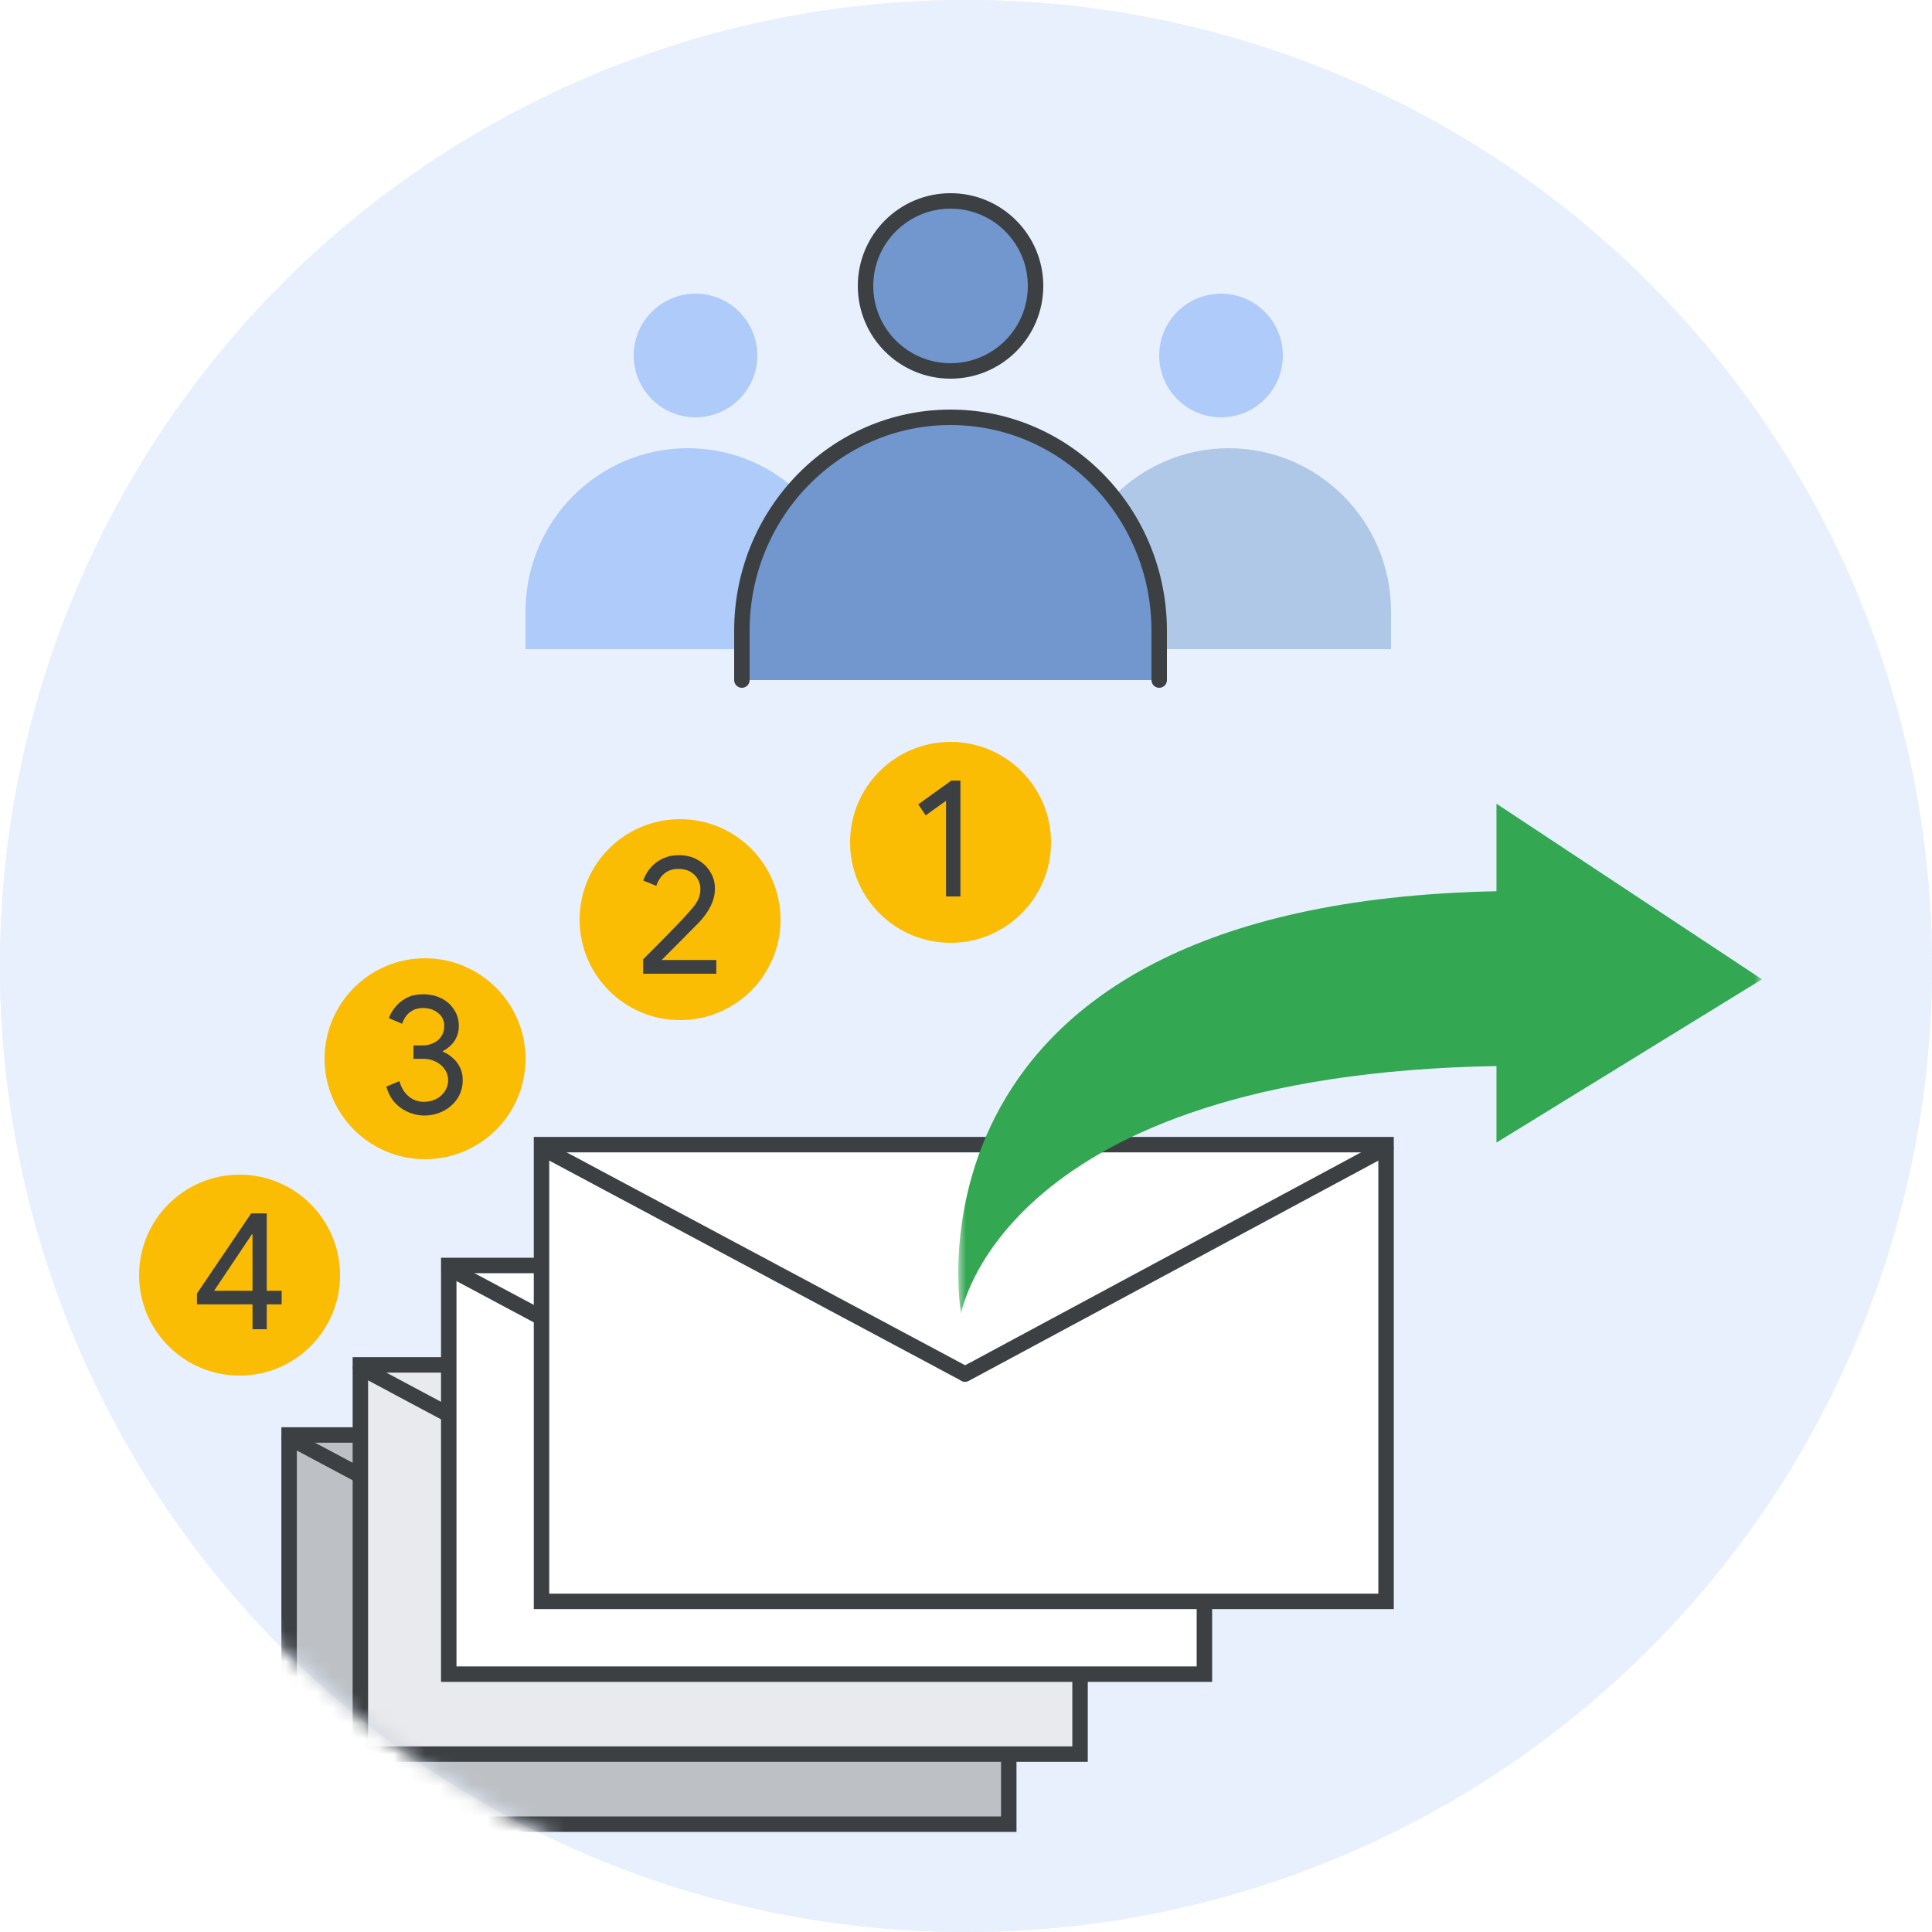 <svg width="125" height="125" viewBox="0 0 125 125" fill="none" xmlns="http://www.w3.org/2000/svg">
<rect x="0" y="0" width="125" height="125" fill="#808080" stroke="none"/>
<g clip-path="url(#clip0_2_10983)">
<rect width="125" height="125" fill="white"/>
<circle cx="62.5" cy="62.5" r="62.5" fill="#E8F0FE"/>
<circle cx="62.5" cy="62.5" r="62.5" fill="#E8F0FE"/>
<mask id="mask0_2_10983" style="mask-type:luminance" maskUnits="userSpaceOnUse" x="0" y="0" width="125" height="125">
<circle cx="62.5" cy="62.5" r="62.5" fill="white"/>
</mask>
<g mask="url(#mask0_2_10983)">
<path d="M18.705 118.025H65.267V92.843H18.705V118.025Z" fill="#BDC1C6"/>
<path fill-rule="evenodd" clip-rule="evenodd" d="M18.705 118.025H65.267V92.843H18.705V118.025Z" stroke="#3C4043"/>
<path d="M18.716 93.018L42.036 105.476" stroke="#3C4043" stroke-linecap="round"/>
<path d="M65.255 93.018L42.057 105.494" stroke="#3C4043" stroke-linecap="round"/>
</g>
<mask id="mask1_2_10983" style="mask-type:luminance" maskUnits="userSpaceOnUse" x="0" y="0" width="125" height="125">
<circle cx="62.5" cy="62.5" r="62.5" fill="white"/>
</mask>
<g mask="url(#mask1_2_10983)">
<path d="M23.316 113.49H69.879V88.308H23.316V113.49Z" fill="#E8EAED"/>
<path fill-rule="evenodd" clip-rule="evenodd" d="M23.316 113.49H69.879V88.308H23.316V113.49Z" stroke="#3C4043"/>
<path d="M23.328 88.483L46.648 100.942" stroke="#3C4043" stroke-linecap="round"/>
<path d="M69.867 88.483L46.669 100.959" stroke="#3C4043" stroke-linecap="round"/>
</g>
<mask id="mask2_2_10983" style="mask-type:luminance" maskUnits="userSpaceOnUse" x="0" y="0" width="125" height="125">
<circle cx="62.5" cy="62.5" r="62.5" fill="white"/>
</mask>
<g mask="url(#mask2_2_10983)">
<path d="M29.034 108.317H77.925V81.876H29.034V108.317Z" fill="white"/>
<path fill-rule="evenodd" clip-rule="evenodd" d="M29.034 108.317H77.925V81.876H29.034V108.317Z" stroke="#3C4043"/>
<path d="M29.047 82.059L53.532 95.141" stroke="#3C4043" stroke-linecap="round"/>
<path d="M77.913 82.059L53.555 95.159" stroke="#3C4043" stroke-linecap="round"/>
</g>
<mask id="mask3_2_10983" style="mask-type:luminance" maskUnits="userSpaceOnUse" x="0" y="0" width="125" height="125">
<circle cx="62.5" cy="62.5" r="62.5" fill="white"/>
</mask>
<g mask="url(#mask3_2_10983)">
<path d="M35.036 103.609H89.678V74.058H35.036V103.609Z" fill="white"/>
<path fill-rule="evenodd" clip-rule="evenodd" d="M35.036 103.609H89.678V74.058H35.036V103.609Z" stroke="#3C4043"/>
<path d="M35.049 74.263L62.416 88.883" stroke="#3C4043" stroke-linecap="round"/>
<path d="M89.664 74.263L62.441 88.903" stroke="#3C4043" stroke-linecap="round"/>
</g>
<mask id="mask4_2_10983" style="mask-type:luminance" maskUnits="userSpaceOnUse" x="0" y="0" width="125" height="125">
<circle cx="62.5" cy="62.5" r="62.5" fill="white"/>
</mask>
<g mask="url(#mask4_2_10983)">
<circle cx="61.5" cy="54.5" r="6.5" fill="#FBBC04"/>
<g clip-path="url(#clip1_2_10983)">
<path d="M61.208 58V51.81L59.893 52.752L59.411 52.04L61.548 50.506H62.139V58H61.208Z" fill="#3C4043"/>
</g>
</g>
<mask id="mask5_2_10983" style="mask-type:luminance" maskUnits="userSpaceOnUse" x="0" y="0" width="125" height="125">
<circle cx="62.5" cy="62.5" r="62.5" fill="white"/>
</mask>
<g mask="url(#mask5_2_10983)">
<circle cx="27.5" cy="68.5" r="6.5" fill="#FBBC04"/>
<g clip-path="url(#clip2_2_10983)">
<path d="M27.429 72.175C27.137 72.175 26.826 72.113 26.497 71.989C26.169 71.865 25.869 71.668 25.599 71.397C25.329 71.12 25.128 70.755 24.997 70.302L25.84 69.951C25.964 70.375 26.165 70.704 26.443 70.937C26.72 71.171 27.049 71.288 27.429 71.288C27.714 71.288 27.973 71.229 28.207 71.112C28.448 70.988 28.638 70.82 28.776 70.609C28.922 70.397 28.996 70.156 28.996 69.885C28.996 69.622 28.922 69.389 28.776 69.184C28.63 68.972 28.437 68.808 28.196 68.691C27.955 68.567 27.688 68.505 27.396 68.505H26.75V67.639H27.33C27.593 67.639 27.831 67.588 28.042 67.486C28.262 67.384 28.433 67.238 28.557 67.048C28.681 66.858 28.744 66.635 28.744 66.379C28.744 66.021 28.608 65.74 28.338 65.536C28.075 65.324 27.754 65.218 27.374 65.218C27.096 65.218 26.866 65.273 26.684 65.382C26.501 65.484 26.355 65.616 26.245 65.777C26.143 65.93 26.067 66.084 26.015 66.237L25.161 65.875C25.234 65.656 25.362 65.43 25.544 65.196C25.727 64.955 25.968 64.75 26.267 64.582C26.574 64.414 26.943 64.33 27.374 64.33C27.82 64.33 28.214 64.418 28.557 64.593C28.908 64.769 29.182 65.013 29.379 65.328C29.584 65.634 29.686 65.985 29.686 66.379C29.686 66.657 29.635 66.902 29.532 67.113C29.438 67.325 29.31 67.504 29.149 67.65C28.996 67.796 28.831 67.913 28.656 68.001V68.045C28.89 68.14 29.102 68.275 29.291 68.45C29.489 68.618 29.646 68.823 29.762 69.064C29.879 69.297 29.938 69.568 29.938 69.874C29.938 70.32 29.825 70.718 29.598 71.069C29.372 71.412 29.069 71.682 28.689 71.879C28.309 72.077 27.889 72.175 27.429 72.175Z" fill="#3C4043"/>
</g>
</g>
<mask id="mask6_2_10983" style="mask-type:luminance" maskUnits="userSpaceOnUse" x="0" y="0" width="125" height="125">
<circle cx="62.5" cy="62.5" r="62.5" fill="white"/>
</mask>
<g mask="url(#mask6_2_10983)">
<circle cx="44" cy="59.5" r="6.5" fill="#FBBC04"/>
<g clip-path="url(#clip3_2_10983)">
<path d="M41.611 63V62.069L41.874 61.806C42.028 61.652 42.218 61.462 42.444 61.236C42.671 61.002 42.908 60.761 43.156 60.513C43.405 60.257 43.635 60.02 43.847 59.801C44.066 59.574 44.237 59.392 44.361 59.253C44.588 59.005 44.771 58.793 44.909 58.617C45.048 58.435 45.15 58.26 45.216 58.092C45.282 57.916 45.315 57.715 45.315 57.489C45.315 57.277 45.26 57.076 45.15 56.886C45.041 56.689 44.88 56.528 44.668 56.404C44.464 56.28 44.205 56.218 43.89 56.218C43.598 56.218 43.35 56.28 43.145 56.404C42.948 56.528 42.795 56.678 42.685 56.853C42.576 57.021 42.503 57.175 42.466 57.314L41.622 56.974C41.666 56.821 41.743 56.653 41.852 56.47C41.969 56.28 42.119 56.101 42.302 55.933C42.492 55.758 42.718 55.615 42.981 55.506C43.251 55.389 43.562 55.33 43.912 55.33C44.387 55.33 44.8 55.433 45.15 55.637C45.501 55.834 45.771 56.097 45.961 56.426C46.158 56.748 46.257 57.098 46.257 57.478C46.257 57.807 46.195 58.121 46.071 58.42C45.947 58.712 45.793 58.979 45.611 59.22C45.428 59.461 45.242 59.673 45.052 59.855L44.657 60.25C44.489 60.418 44.31 60.6 44.12 60.798C43.931 60.988 43.744 61.174 43.562 61.356C43.379 61.539 43.218 61.7 43.08 61.839C42.948 61.977 42.857 62.069 42.806 62.112H46.345V63H41.611Z" fill="#3C4043"/>
</g>
</g>
<mask id="mask7_2_10983" style="mask-type:luminance" maskUnits="userSpaceOnUse" x="0" y="0" width="125" height="125">
<circle cx="62.5" cy="62.5" r="62.5" fill="white"/>
</mask>
<g mask="url(#mask7_2_10983)">
<circle cx="15.5" cy="82.5" r="6.5" fill="#FBBC04"/>
<g clip-path="url(#clip4_2_10983)">
<path d="M12.744 84.389V83.688L16.25 78.506H17.259V83.513H18.223V84.389H17.259V86H16.338V84.389H12.744ZM16.338 83.513V79.864H16.294L13.851 83.513H16.338Z" fill="#3C4043"/>
</g>
</g>
<mask id="mask8_2_10983" style="mask-type:luminance" maskUnits="userSpaceOnUse" x="0" y="0" width="125" height="125">
<circle cx="62.5" cy="62.5" r="62.5" fill="white"/>
</mask>
<g mask="url(#mask8_2_10983)">
<mask id="mask9_2_10983" style="mask-type:luminance" maskUnits="userSpaceOnUse" x="62" y="50" width="52" height="35">
<path fill-rule="evenodd" clip-rule="evenodd" d="M62 50H114V85H62V50Z" fill="white"/>
</mask>
<g mask="url(#mask9_2_10983)">
<path fill-rule="evenodd" clip-rule="evenodd" d="M114 63.36L96.822 52V57.663C57.416 58.458 62.181 85 62.181 85C62.181 85 64.766 69.54 96.822 68.972V73.924L114 63.36Z" fill="#33A751"/>
</g>
</g>
<mask id="mask10_2_10983" style="mask-type:luminance" maskUnits="userSpaceOnUse" x="0" y="0" width="125" height="125">
<circle cx="62.5" cy="62.5" r="62.5" fill="white"/>
</mask>
<g mask="url(#mask10_2_10983)">
<path fill-rule="evenodd" clip-rule="evenodd" d="M67 18.5C67 21.537 64.538 24 61.5 24C58.462 24 56 21.537 56 18.5C56 15.462 58.462 13 61.5 13C64.538 13 67 15.462 67 18.5Z" fill="#7197CE"/>
<path fill-rule="evenodd" clip-rule="evenodd" d="M67 18.5C67 21.537 64.538 24 61.5 24C58.462 24 56 21.537 56 18.5C56 15.462 58.462 13 61.5 13C64.538 13 67 15.462 67 18.5Z" stroke="#3C4043" stroke-linecap="round" stroke-linejoin="round"/>
<path d="M90 42H69V39.563C69 33.729 73.701 29 79.5 29C85.299 29 90 33.729 90 39.563V42Z" fill="#B0C8E8"/>
<path fill-rule="evenodd" clip-rule="evenodd" d="M83 23C83 25.209 81.209 27 79 27C76.79 27 75 25.209 75 23C75 20.791 76.79 19 79 19C81.209 19 83 20.791 83 23Z" fill="#AECBFA"/>
<path fill-rule="evenodd" clip-rule="evenodd" d="M55 42H34V39.563C34 33.729 38.701 29 44.5 29C50.299 29 55 33.729 55 39.563V42Z" fill="#AECBFA"/>
<path fill-rule="evenodd" clip-rule="evenodd" d="M45 27C42.791 27 41 25.209 41 23C41 20.791 42.791 19 45 19C47.209 19 49 20.791 49 23C49 25.209 47.209 27 45 27Z" fill="#AECBFA"/>
<path d="M48 44V40.812C48 33.184 54.044 27 61.5 27C68.956 27 75 33.184 75 40.812V44" fill="#7197CE"/>
<path d="M48 44V40.812C48 33.184 54.044 27 61.5 27C68.956 27 75 33.184 75 40.812V44" stroke="#3C4043" stroke-linecap="round" stroke-linejoin="round"/>
</g>
</g>
<defs>
<clipPath id="clip0_2_10983">
<rect width="125" height="125" fill="white"/>
</clipPath>
<clipPath id="clip1_2_10983">
<rect width="5" height="14" fill="white" transform="translate(58.918 47)"/>
</clipPath>
<clipPath id="clip2_2_10983">
<rect width="6" height="14" fill="white" transform="translate(24.569 61)"/>
</clipPath>
<clipPath id="clip3_2_10983">
<rect width="6" height="14" fill="white" transform="translate(41.118 52)"/>
</clipPath>
<clipPath id="clip4_2_10983">
<rect width="7" height="14" fill="white" transform="translate(12.251 75)"/>
</clipPath>
</defs>
</svg>
